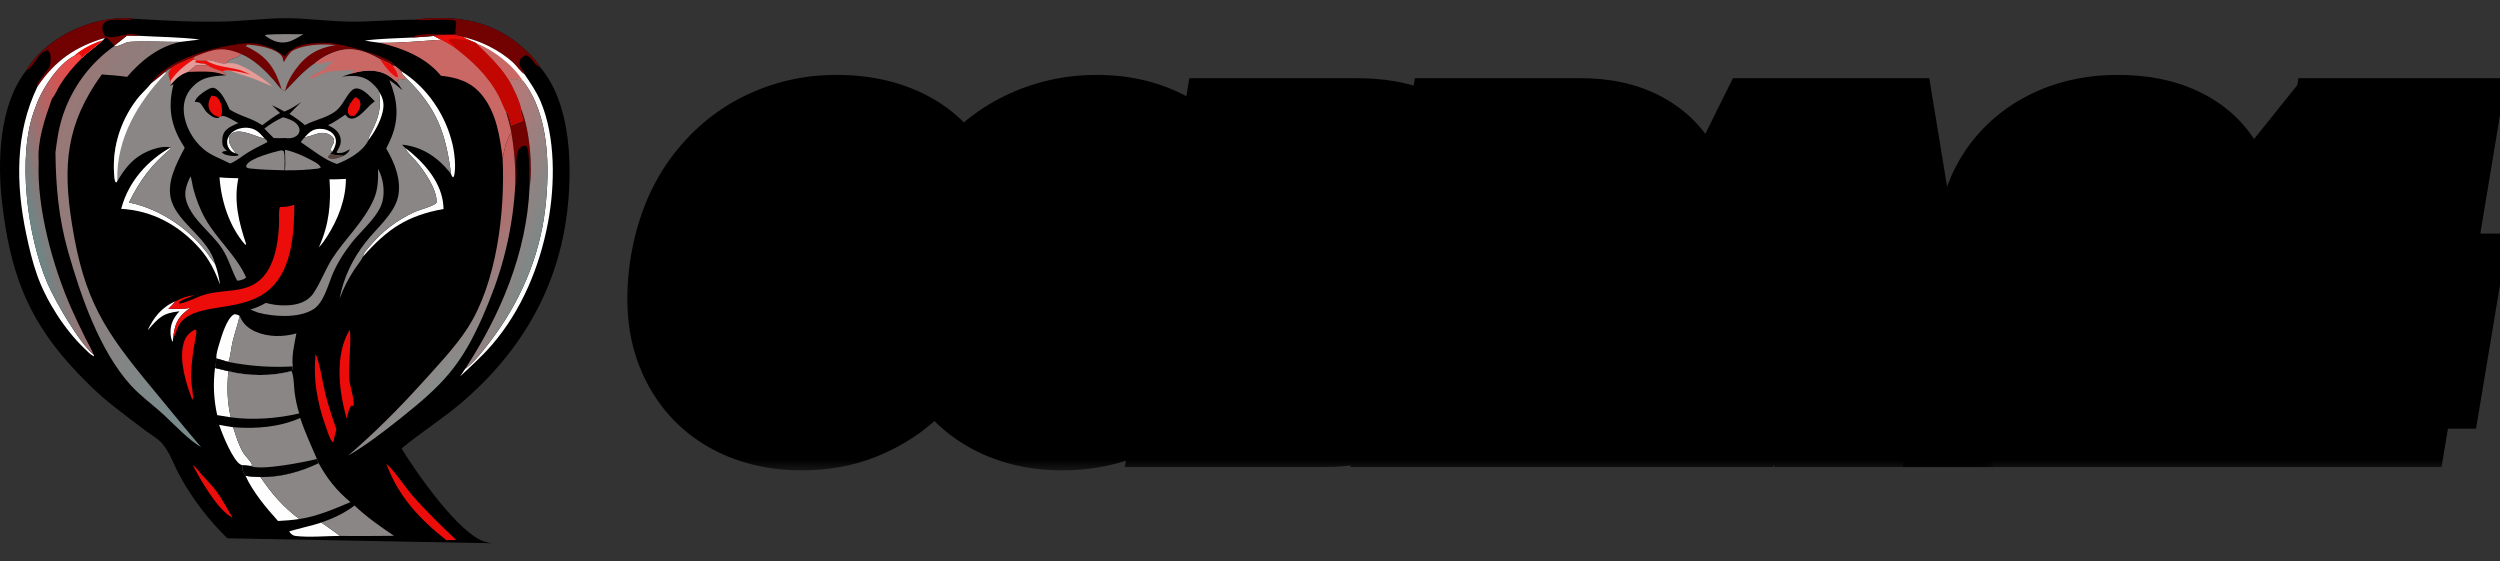 <svg width="98" height="22" viewBox="0 0 98 22" fill="none" xmlns="http://www.w3.org/2000/svg">
    <rect x="0" y="0" width="98" height="22" fill="#333333" stroke="none"/>
    <path d="M16.236 0.774C17.65 0.593 19.044 0.736 20.206 1.632C20.547 1.896 20.952 2.262 21.174 2.634C22.305 3.963 22.415 6.143 22.284 7.795C22.026 11.044 20.541 13.696 18.085 15.791C17.334 16.431 16.495 16.952 15.74 17.581C16.299 18.498 18.02 20.986 19.044 21.246C19.123 21.267 19.204 21.281 19.284 21.295L8.911 21.101C8.167 20.369 7.546 19.563 7.045 18.648C6.828 18.251 6.653 17.721 6.353 17.381C6.187 17.192 5.933 17.051 5.731 16.901C5.301 16.58 4.871 16.255 4.45 15.922C3.834 15.436 3.268 14.879 2.743 14.297C1.001 12.364 0.381 10.506 0.083 7.96C-0.108 6.334 -0.037 4.113 1.03 2.763C1.232 2.394 1.552 2.067 1.875 1.804C2.775 1.071 4.079 0.612 5.235 0.734C6.425 0.806 7.639 0.876 8.83 0.843C9.59 0.822 10.342 0.722 11.105 0.713C11.959 0.704 12.802 0.831 13.653 0.847C14.515 0.863 15.376 0.766 16.236 0.774Z" fill="black"/>
    <path d="M14.861 3.598C15.032 3.868 15.07 4.087 14.997 4.399C14.905 4.791 14.672 5.193 14.431 5.513C14.437 5.395 14.519 5.265 14.569 5.159C14.857 4.554 14.942 4.267 14.861 3.598Z" fill="#FEFEFE"/>
    <path d="M11.942 5.381C12.114 5.194 12.242 5.062 12.512 5.05C12.692 5.043 12.887 5.093 13.023 5.216C13.116 5.301 13.17 5.414 13.169 5.541C13.168 5.683 13.095 5.848 13.012 5.96C12.883 5.79 13.121 5.673 13.093 5.484C13.081 5.402 13.019 5.346 12.952 5.302C12.618 5.083 12.312 5.319 11.982 5.375C11.969 5.378 11.956 5.379 11.942 5.381Z" fill="#FEFEFE"/>
    <path d="M13.922 3.812C13.962 3.822 14.004 3.838 14.036 3.865C14.1 3.918 14.128 4.005 14.127 4.087C14.124 4.278 14.014 4.413 13.89 4.544C13.825 4.547 13.774 4.541 13.71 4.529C13.655 4.46 13.632 4.428 13.634 4.335C13.638 4.145 13.801 3.944 13.922 3.812Z" fill="#EC0D0A"/>
    <path d="M8.13 2.555C8.298 2.677 8.525 2.735 8.722 2.8L8.856 2.892L8.848 2.952C8.814 2.94 8.781 2.928 8.747 2.917C8.315 2.764 7.827 2.808 7.375 2.819C7.477 2.727 7.588 2.643 7.694 2.557L8.13 2.555Z" fill="#CA6866"/>
    <path d="M9.234 6.009C9.158 5.984 9.094 5.96 9.038 5.901C8.951 5.811 8.897 5.686 8.902 5.56C8.908 5.423 8.985 5.288 9.086 5.199C9.25 5.055 9.491 4.992 9.706 5.009C10.015 5.034 10.171 5.196 10.365 5.42C10.358 5.42 10.352 5.42 10.345 5.419C10.086 5.396 9.387 4.977 9.069 5.251C9.015 5.297 8.988 5.351 8.981 5.423C8.963 5.612 9.059 5.767 9.17 5.905C9.197 5.939 9.224 5.966 9.234 6.009Z" fill="#FEFEFE"/>
    <path d="M10.45 1.359C10.928 1.326 11.414 1.342 11.894 1.342L11.608 1.507C11.495 1.568 11.367 1.631 11.241 1.653C10.907 1.711 10.645 1.582 10.381 1.391L10.45 1.359Z" fill="#8A8686"/>
    <path d="M8.291 3.752C8.349 3.753 8.404 3.756 8.457 3.783C8.566 3.84 8.639 3.985 8.67 4.101C8.712 4.26 8.727 4.454 8.64 4.597C8.569 4.585 8.506 4.567 8.442 4.535C8.324 4.474 8.231 4.376 8.193 4.248C8.138 4.059 8.198 3.911 8.291 3.752Z" fill="#EC0D0A"/>
    <path d="M16.163 1.471C16.445 1.457 16.728 1.436 17.01 1.408C17.109 1.458 17.207 1.513 17.309 1.557C16.514 1.607 15.699 1.689 14.904 1.679C14.7 1.655 14.497 1.626 14.295 1.59C14.908 1.51 15.545 1.504 16.163 1.471Z" fill="#FEFEFE"/>
    <path d="M7.551 18.234C7.684 18.308 7.798 18.478 7.899 18.593C8.098 18.818 8.322 19.036 8.498 19.278C8.728 19.592 8.914 19.96 9.117 20.294C8.521 19.998 7.868 18.808 7.551 18.234Z" fill="#EC0D0A"/>
    <path d="M5.788 12.949C6.009 12.454 6.364 12.017 6.88 11.812C6.789 11.916 6.696 12.015 6.597 12.111C6.889 12.097 7.177 12.132 7.464 12.065C7.047 12.366 6.891 12.569 6.809 13.084C6.799 13.144 6.791 13.204 6.787 13.265L6.774 13.39L6.748 13.374C6.708 13.271 6.691 13.175 6.686 13.064C6.67 12.712 6.8 12.455 7.034 12.203C6.371 12.271 6.218 12.459 5.788 12.949Z" fill="#FEFEFE"/>
    <path d="M6.719 2.656C6.984 2.47 7.325 2.352 7.622 2.224L7.589 2.334C7.626 2.341 7.678 2.343 7.711 2.361L7.649 2.423C7.771 2.508 7.952 2.446 8.097 2.535C8.108 2.542 8.119 2.548 8.13 2.555L7.695 2.557C7.589 2.643 7.477 2.727 7.375 2.819C7.066 2.92 6.87 3.098 6.675 3.356C6.668 3.297 6.672 3.242 6.676 3.183C6.65 3.106 6.619 3.024 6.604 2.944C6.582 2.828 6.655 2.744 6.719 2.656Z" fill="#E59B97"/>
    <path d="M6.719 2.656C6.984 2.47 7.325 2.352 7.622 2.224L7.589 2.334C7.214 2.573 6.931 2.811 6.676 3.183C6.65 3.106 6.619 3.024 6.604 2.944C6.582 2.828 6.655 2.744 6.719 2.656Z" fill="#EC0D0A"/>
    <path d="M4.98 1.393L5.449 1.404C6.238 1.45 7.047 1.452 7.831 1.548C7.575 1.582 7.318 1.614 7.061 1.643C6.412 1.646 5.742 1.602 5.096 1.639C4.885 1.651 4.646 1.853 4.462 1.819L4.488 1.785L4.98 1.393Z" fill="#FEFEFE"/>
    <path d="M12.595 20.483C12.841 20.656 13.09 20.826 13.33 21.007C12.785 21.01 12.115 21.074 11.581 21.009C11.466 20.994 11.403 20.924 11.334 20.837C11.403 20.791 12.357 20.575 12.595 20.483Z" fill="#FEFEFE"/>
    <path d="M11.171 5.872C11.503 5.942 11.818 6.076 12.118 6.234C12.255 6.306 12.529 6.425 12.575 6.572L12.487 6.606C12.05 6.66 11.611 6.683 11.171 6.676C11.196 6.408 11.18 6.14 11.171 5.872Z" fill="#8A8686"/>
    <path d="M8.588 16.655C8.77 16.692 8.956 16.717 9.14 16.747C9.249 17.095 9.354 17.451 9.545 17.764C9.626 17.896 9.867 18.108 9.885 18.244L9.816 18.266L9.509 18.236C9.481 18.229 9.471 18.229 9.447 18.218C9.131 18.075 8.702 16.986 8.588 16.655Z" fill="#FEFEFE"/>
    <path d="M7.631 12.922L7.697 12.95C7.7 13.169 7.631 13.403 7.598 13.619C7.543 13.974 7.506 14.33 7.488 14.689C7.469 15.02 7.583 15.342 7.563 15.665L7.516 15.62C7.288 14.995 7.018 14.139 7.192 13.478C7.265 13.202 7.388 13.065 7.631 12.922Z" fill="#EC0D0A"/>
    <path d="M11.099 4.597C11.276 4.646 11.495 4.72 11.626 4.855C11.695 4.927 11.751 5.022 11.742 5.126C11.733 5.212 11.682 5.286 11.611 5.334C11.481 5.422 11.309 5.436 11.159 5.409C11.017 5.423 10.872 5.414 10.729 5.411C10.603 5.292 10.484 5.164 10.363 5.041C10.594 4.863 10.831 4.714 11.099 4.597Z" fill="#8A8686"/>
    <path d="M8.479 14.049C8.475 13.868 8.535 13.674 8.588 13.502C8.682 13.192 8.884 12.476 9.178 12.32C9.269 12.318 9.316 12.339 9.396 12.383C9.319 12.726 9.199 13.058 9.117 13.401C9.058 13.65 9.041 13.954 8.953 14.19L8.479 14.049Z" fill="#FEFEFE"/>
    <path d="M10.991 5.898C11.064 5.894 11.066 5.891 11.125 5.933C11.182 6.16 11.15 6.439 11.151 6.675C10.733 6.665 10.316 6.655 9.9 6.614C9.816 6.606 9.734 6.606 9.661 6.56C9.652 6.511 9.641 6.506 9.669 6.46C9.828 6.193 10.687 5.973 10.991 5.898Z" fill="#8A8686"/>
    <path d="M20.049 4.924C20.193 4.846 20.347 4.79 20.503 4.74C20.512 4.616 20.428 4.478 20.4 4.353L20.436 4.3C20.753 5.048 20.894 6.543 20.759 7.335C20.711 6.982 20.792 5.939 20.634 5.715C20.572 5.715 20.515 5.718 20.459 5.744C20.075 5.924 20.335 6.907 20.205 7.307L20.193 7.343C20.217 6.615 20.171 5.921 20.045 5.203C20.003 4.935 19.916 4.669 19.844 4.407L19.88 4.397C19.971 4.55 20.004 4.752 20.049 4.924Z" fill="#720101"/>
    <path d="M15.725 2.786C16.743 3.424 17.471 4.498 17.742 5.67C17.819 6.004 17.885 6.582 17.796 6.912L17.751 6.952C17.713 6.907 17.698 6.874 17.681 6.818C17.472 5.206 17.118 4.228 15.933 3.075C15.847 2.987 15.751 2.907 15.725 2.786Z" fill="#FEFEFE"/>
    <path d="M8.428 14.424L8.952 14.551C8.891 15.179 8.903 15.741 9.046 16.358L8.514 16.273C8.497 16.197 8.481 16.121 8.468 16.045C8.454 15.969 8.442 15.892 8.432 15.815C8.421 15.739 8.413 15.662 8.406 15.584C8.399 15.507 8.394 15.43 8.39 15.352C8.386 15.275 8.384 15.197 8.384 15.12C8.384 15.042 8.386 14.965 8.389 14.887C8.392 14.81 8.397 14.732 8.403 14.655C8.41 14.578 8.418 14.501 8.428 14.424Z" fill="#FEFEFE"/>
    <path d="M12.371 13.875C12.53 14.183 12.659 15.06 12.756 15.448C12.873 15.918 13.028 16.372 13.187 16.828C13.138 16.986 13.107 17.151 13.072 17.312L13.054 17.346C13.041 17.333 13.024 17.316 13.013 17.3C12.903 17.146 12.832 16.89 12.767 16.71C12.433 15.777 12.271 14.864 12.371 13.875Z" fill="#EC0D0A"/>
    <path d="M15.893 5.802C16.559 6.307 17.238 7.053 17.363 7.91C17.377 8.003 17.382 8.098 17.387 8.192C15.955 8.452 15.188 8.975 14.229 10.059C14.246 9.915 14.396 9.765 14.488 9.657C14.998 9.053 15.543 8.638 16.263 8.304C16.429 8.226 17.044 8.069 17.113 7.941C17.147 7.436 16.621 6.686 16.301 6.312C16.184 6.176 15.98 5.999 15.909 5.839C15.903 5.827 15.898 5.814 15.893 5.802Z" fill="#FEFEFE"/>
    <path d="M12.917 7.028C13.13 7.037 13.346 7.02 13.559 7.013C13.56 7.808 13.248 8.606 12.824 9.267C12.724 9.422 12.627 9.563 12.498 9.696C12.898 8.827 12.984 7.971 12.917 7.028Z" fill="#FEFEFE"/>
    <path d="M13.707 12.927C13.781 13.262 13.662 14.315 13.682 14.756C13.699 15.142 13.88 15.527 13.866 15.908C13.831 15.907 13.797 15.907 13.763 15.907C13.669 16.037 13.635 16.252 13.591 16.407C13.569 16.341 13.551 16.274 13.534 16.206C13.27 15.171 13.143 13.88 13.707 12.927Z" fill="#EC0D0A"/>
    <path d="M15.144 18.178C15.443 18.427 15.855 19.061 16.141 19.392C16.684 20.021 17.281 20.596 17.884 21.167L17.494 21.174C16.438 20.335 15.62 19.467 15.144 18.178Z" fill="#EC0D0A"/>
    <path d="M8.605 6.952C8.85 6.977 9.098 6.979 9.343 6.987C9.156 7.894 9.362 8.708 9.648 9.567L9.615 9.597C8.989 8.886 8.671 7.882 8.605 6.952Z" fill="#FEFEFE"/>
    <path d="M9.623 18.651C9.82 18.683 10.013 18.693 10.212 18.701C10.648 19.355 11.102 19.873 11.733 20.346C11.455 20.388 11.18 20.408 10.899 20.423C10.434 19.91 9.911 19.283 9.623 18.651Z" fill="#FEFEFE"/>
    <path d="M7.469 6.911C7.519 7.051 7.533 7.216 7.57 7.362C7.677 7.778 7.831 8.19 8.042 8.565C8.502 9.385 9.258 10.006 9.648 10.873C9.592 10.944 9.503 10.958 9.418 10.987C9.375 10.998 9.34 10.999 9.296 11.001C9.073 10.592 8.966 10.139 8.704 9.742C8.293 9.119 7.566 8.648 7.317 7.923C7.19 7.553 7.305 7.246 7.469 6.911Z" fill="#8A8686"/>
    <path d="M6.683 5.781L6.69 5.829C5.912 6.49 5.515 7.024 5.055 7.938C6.314 8.19 7.546 9.045 8.262 10.116C8.314 10.194 8.368 10.267 8.428 10.34C8.527 10.61 8.586 10.873 8.624 11.157C8.429 10.621 8.202 10.161 7.819 9.732C7.012 8.826 5.972 8.254 4.751 8.187L4.766 8.131C5.048 7.114 5.776 6.295 6.683 5.781Z" fill="#FEFEFE"/>
    <path d="M13.898 19.817C14.377 20.272 14.9 20.636 15.446 21.004C14.742 21.006 14.035 21.02 13.33 21.007C13.09 20.826 12.841 20.656 12.595 20.483C13.077 20.311 13.485 20.127 13.898 19.817Z" fill="#8A8686"/>
    <path d="M1.03 2.763C1.232 2.395 1.552 2.068 1.876 1.804C2.776 1.071 4.079 0.612 5.235 0.734C5.227 0.737 5.22 0.741 5.212 0.744C4.935 0.856 4.208 0.631 4.038 0.968C3.983 1.078 4.028 1.223 4.074 1.329C4.096 1.381 4.111 1.412 4.167 1.43C4.565 1.56 5.096 1.171 5.449 1.404L4.98 1.393L4.488 1.785C4.39 1.68 4.286 1.581 4.183 1.481L4.115 1.484C2.938 1.839 2.158 2.374 1.465 3.402C1.368 3.298 1.867 2.773 1.928 2.638C1.984 2.517 1.991 2.344 1.982 2.213C1.976 2.107 1.954 2.043 1.875 1.974C1.506 2.01 1.36 2.582 1.07 2.742C1.057 2.749 1.043 2.756 1.03 2.763Z" fill="#720101"/>
    <path d="M16.236 0.774C17.65 0.593 19.044 0.736 20.205 1.632C20.547 1.896 20.952 2.262 21.173 2.634C21.16 2.629 21.145 2.624 21.132 2.618C20.931 2.533 20.84 2.221 20.615 2.16C20.532 2.211 20.4 2.28 20.378 2.384C20.358 2.478 20.366 2.576 20.42 2.659C20.438 2.686 20.46 2.71 20.48 2.736C20.531 2.801 20.567 2.825 20.558 2.908C20.399 2.814 20.249 2.573 20.104 2.442C19.565 1.958 18.833 1.597 18.129 1.444C17.776 1.337 17.372 1.388 17.01 1.408C16.728 1.436 16.446 1.457 16.163 1.471C16.446 1.23 17.495 1.42 17.866 1.313C17.81 1.14 17.921 1.002 17.871 0.83C17.732 0.698 16.555 0.831 16.255 0.777L16.236 0.774Z" fill="#720101"/>
    <path d="M14.82 6.618C15.022 6.989 15.094 7.486 14.992 7.897C14.846 8.482 14.156 9.039 13.787 9.513C13.482 9.904 13.201 10.342 13.014 10.804C12.843 11.226 12.677 11.893 12.261 12.138C11.678 12.481 10.737 12.418 10.11 12.252L9.812 12.135C10.03 12.068 10.224 11.989 10.422 11.873C10.54 11.906 10.661 11.932 10.783 11.948C10.906 11.965 11.028 11.972 11.152 11.971C11.529 11.97 11.916 11.899 12.188 11.618C12.45 11.347 12.759 10.546 13.013 10.152C13.528 9.351 14.265 8.698 14.652 7.81C14.825 7.415 14.823 7.04 14.82 6.618Z" fill="#8A8686"/>
    <path d="M18.129 1.444C18.833 1.597 19.566 1.958 20.104 2.442C20.25 2.572 20.399 2.814 20.559 2.908C20.791 3.247 21.027 3.589 21.189 3.969C21.784 5.365 21.759 7.25 21.483 8.715C21.156 10.455 20.447 12.173 19.281 13.522C18.899 13.963 18.463 14.355 18.037 14.753L18.236 14.457C18.257 14.443 18.277 14.429 18.297 14.414C18.634 14.143 18.93 13.756 19.193 13.414C20.361 11.89 21.142 10.117 21.37 8.202C21.559 6.614 21.545 4.503 20.503 3.18L20.471 3.206C20.453 3.187 20.429 3.16 20.405 3.147C20.288 3.081 20.064 3.093 19.939 3.127C19.594 2.565 19.125 2.145 18.659 1.688L18.407 1.579C18.308 1.547 18.22 1.494 18.129 1.444Z" fill="#FEFEFE"/>
    <path d="M18.659 1.688C19.354 1.969 20.098 2.536 20.503 3.18L20.471 3.207C20.452 3.187 20.429 3.16 20.405 3.147C20.288 3.081 20.064 3.093 19.938 3.127C19.594 2.565 19.125 2.146 18.659 1.688Z" fill="#CA6866"/>
    <path d="M4.114 1.484L4.044 1.568C3.779 1.821 3.467 2.019 3.204 2.282C3.175 2.202 3.178 2.174 3.103 2.13L2.905 2.191C2.25 2.533 1.602 3.548 1.378 4.241C0.638 6.098 1.086 9.302 1.854 11.092C2.156 11.794 3.097 13.428 3.667 13.901C3.68 13.92 3.683 13.944 3.688 13.966C3.673 13.96 3.649 13.952 3.634 13.943C3.52 13.88 3.4 13.746 3.304 13.655C2.531 12.917 1.815 11.797 1.455 10.784C1.269 10.261 1.141 9.713 1.027 9.17C0.62 7.222 0.587 5.225 1.465 3.402C2.158 2.374 2.938 1.839 4.114 1.484Z" fill="#FEFEFE"/>
    <path d="M2.905 2.19C3.198 1.916 3.663 1.686 4.044 1.568C3.779 1.821 3.467 2.019 3.204 2.282C3.175 2.202 3.178 2.174 3.103 2.129L2.905 2.19Z" fill="#EC0D0A"/>
    <path d="M6.88 11.812C7.134 11.679 7.332 11.604 7.617 11.569C7.475 11.647 7.081 11.748 7.003 11.874L7.038 11.902C7.396 11.839 7.723 11.631 8.074 11.536C8.922 11.307 9.85 11.545 10.439 10.694C10.82 10.142 10.925 9.352 10.941 8.693C10.945 8.517 10.914 8.274 10.977 8.115C11.185 8.112 11.342 8.101 11.536 8.023C11.534 9.088 11.455 10.474 10.651 11.263C9.588 12.307 7.814 11.807 7.106 12.616C6.939 12.808 6.912 13.055 6.787 13.265C6.791 13.204 6.799 13.145 6.809 13.084C6.891 12.569 7.047 12.367 7.464 12.065C7.177 12.132 6.889 12.097 6.597 12.111C6.696 12.015 6.789 11.916 6.88 11.812Z" fill="#EC0D0A"/>
    <path d="M12.489 18.155C12.832 18.775 13.191 19.229 13.738 19.683C13.093 19.953 12.43 20.244 11.733 20.346C11.102 19.873 10.648 19.355 10.212 18.701C11.019 18.703 11.764 18.501 12.489 18.155Z" fill="#8A8686"/>
    <path d="M9.396 12.383C9.507 12.675 9.729 12.873 10.011 12.998C10.505 13.218 11.106 13.215 11.619 13.069C11.544 13.459 11.423 13.968 11.478 14.363C11.471 14.428 11.475 14.493 11.428 14.543C10.664 14.759 9.719 14.746 8.952 14.551L8.428 14.424C8.463 14.311 8.465 14.168 8.479 14.049L8.953 14.19C9.041 13.954 9.058 13.65 9.117 13.401C9.199 13.058 9.319 12.726 9.396 12.383Z" fill="#8A8686"/>
    <path d="M8.479 14.049L8.953 14.19C9.797 14.351 10.619 14.414 11.478 14.363C11.471 14.428 11.475 14.493 11.428 14.543C10.664 14.759 9.719 14.746 8.952 14.551L8.428 14.424C8.463 14.311 8.465 14.168 8.479 14.049Z" fill="#040303"/>
    <path d="M11.428 14.543C11.527 14.765 11.516 15.141 11.55 15.388C11.588 15.668 11.643 15.936 11.729 16.206C10.896 16.404 9.893 16.48 9.045 16.358C8.903 15.741 8.891 15.179 8.952 14.551C9.719 14.746 10.664 14.759 11.428 14.543Z" fill="#8A8686"/>
    <path d="M11.423 1.97C11.734 1.685 12.47 1.667 12.881 1.683C13.388 1.703 15.133 2.18 15.445 2.522C15.473 2.553 15.465 2.542 15.477 2.579L15.396 2.583C15.25 2.472 15.065 2.402 14.899 2.324C14.4 2.033 13.872 1.834 13.292 1.985C12.948 2.075 12.635 2.243 12.357 2.463C11.834 2.83 11.613 3.124 11.183 3.558C11.125 3.56 11.079 3.523 11.031 3.495C10.928 3.405 10.841 3.263 10.748 3.158C10.387 2.754 9.958 2.325 9.45 2.117C9.339 2.317 8.964 2.243 8.904 2.473C8.684 2.568 8.322 2.316 8.081 2.372C7.959 2.386 7.832 2.369 7.71 2.361C7.678 2.343 7.626 2.341 7.589 2.334L7.621 2.224C7.325 2.352 6.983 2.47 6.719 2.656C6.643 2.704 6.54 2.754 6.482 2.824C6.299 2.97 6.12 3.128 5.931 3.266C5.957 3.218 5.985 3.171 6.02 3.129C6.745 2.26 8.449 1.827 9.527 1.707C10.121 1.641 10.695 1.836 11.155 2.206C11.241 2.145 11.284 2.021 11.384 1.983C11.396 1.978 11.41 1.974 11.423 1.97Z" fill="#720101"/>
    <path d="M7.621 2.224C7.646 2.213 7.67 2.203 7.694 2.194C8.382 1.919 8.749 1.816 9.45 2.117C9.339 2.317 8.964 2.243 8.904 2.473C8.685 2.568 8.323 2.316 8.081 2.372C7.96 2.386 7.832 2.369 7.711 2.361C7.678 2.343 7.626 2.341 7.589 2.334L7.621 2.224Z" fill="#CA6866"/>
    <path d="M11.436 2.005C11.923 1.734 12.612 1.716 13.158 1.766C12.451 1.885 11.989 2.155 11.563 2.753C11.405 2.974 11.225 3.285 11.183 3.558C11.125 3.56 11.079 3.523 11.031 3.495C11.013 3.408 10.981 3.322 10.951 3.24C10.685 2.497 10.314 2.127 9.622 1.803L9.633 1.769L9.626 1.829L9.689 1.754C9.738 1.751 9.786 1.755 9.834 1.76C10.183 1.795 10.806 1.899 11.038 2.188C11.107 2.274 11.085 2.372 11.134 2.431C11.213 2.259 11.306 2.141 11.436 2.005Z" fill="#8A8686"/>
    <path d="M9.14 16.747C10.014 16.819 10.959 16.747 11.768 16.384C11.952 16.942 12.194 17.453 12.422 17.992C12.444 18.042 12.479 18.102 12.489 18.155C11.764 18.501 11.019 18.703 10.212 18.701C10.013 18.693 9.82 18.683 9.623 18.651L9.604 18.621C9.524 18.494 9.475 18.39 9.509 18.236L9.815 18.267L9.884 18.245C9.867 18.108 9.626 17.896 9.545 17.764C9.354 17.451 9.249 17.095 9.14 16.747Z" fill="#8A8686"/>
    <path d="M9.816 18.266C10.22 18.459 11.962 18.107 12.423 17.992C12.445 18.042 12.479 18.101 12.489 18.155C11.765 18.501 11.019 18.703 10.213 18.701C10.014 18.693 9.82 18.683 9.623 18.651L9.605 18.621C9.524 18.494 9.475 18.39 9.509 18.236L9.816 18.266Z" fill="#040303"/>
    <path d="M20.046 5.203C20.171 5.921 20.217 6.615 20.193 7.343C20.179 7.577 20.159 7.81 20.133 8.043C20.108 8.276 20.076 8.508 20.038 8.74C20.001 8.971 19.958 9.201 19.909 9.43C19.86 9.66 19.805 9.887 19.744 10.114C19.531 10.908 19.256 11.647 18.926 12.398C18.073 14.339 17.359 15.078 15.687 16.407C15.041 16.92 14.358 17.449 13.644 17.862C14.638 17.01 15.597 16.054 16.476 15.084C17.07 14.428 17.857 13.597 18.328 12.864C19.479 11.074 19.802 8.289 19.703 6.202C19.751 5.935 19.865 5.396 20.046 5.203Z" fill="url(#paint0_linear_185_1284)"/>
    <path d="M2.905 2.191L3.102 2.13C3.178 2.174 3.174 2.202 3.204 2.282C2.883 2.607 2.603 2.934 2.359 3.32C2.258 3.479 2.155 3.739 2.036 3.869C1.766 4.632 1.454 5.523 1.517 6.347C1.437 8.144 2.068 10.454 2.803 12.105C2.977 12.492 3.158 12.875 3.348 13.255C3.453 13.465 3.586 13.681 3.667 13.901C3.097 13.428 2.156 11.794 1.854 11.092C1.085 9.303 0.638 6.098 1.378 4.241C1.601 3.548 2.25 2.533 2.905 2.191Z" fill="url(#paint1_linear_185_1284)"/>
    <path d="M19.938 3.127C20.064 3.093 20.288 3.081 20.405 3.147C20.428 3.16 20.452 3.187 20.471 3.207L20.503 3.18C21.544 4.503 21.559 6.614 21.37 8.202C21.142 10.117 20.361 11.891 19.192 13.414C18.93 13.756 18.634 14.143 18.297 14.414C18.277 14.43 18.257 14.443 18.236 14.457C19.625 12.331 20.651 9.901 20.759 7.335C20.894 6.543 20.753 5.048 20.436 4.3C20.342 3.893 20.136 3.491 19.938 3.127Z" fill="url(#paint2_linear_185_1284)"/>
    <path d="M17.01 1.408C17.372 1.388 17.776 1.338 18.129 1.445C18.22 1.495 18.308 1.547 18.407 1.579L18.659 1.688C19.125 2.146 19.594 2.565 19.938 3.127C20.137 3.491 20.342 3.893 20.436 4.3L20.4 4.353C20.428 4.478 20.512 4.616 20.503 4.74C20.347 4.789 20.193 4.846 20.049 4.923C20.004 4.752 19.971 4.55 19.88 4.397L19.844 4.407C19.916 4.669 20.003 4.935 20.046 5.203C19.865 5.396 19.751 5.935 19.703 6.202C19.595 5.345 19.459 4.43 18.899 3.735C18.471 3.205 17.934 3.041 17.284 2.968C16.684 2.24 15.79 1.896 14.904 1.679C15.7 1.689 16.515 1.607 17.309 1.557C17.207 1.513 17.109 1.459 17.01 1.408Z" fill="#CA6866"/>
    <path d="M17.01 1.408C17.373 1.388 17.776 1.338 18.129 1.445C18.22 1.495 18.308 1.547 18.407 1.579L18.659 1.688C19.125 2.146 19.594 2.565 19.939 3.127C20.137 3.491 20.343 3.893 20.436 4.3L20.4 4.353C20.428 4.478 20.512 4.616 20.503 4.74C20.347 4.789 20.193 4.846 20.049 4.923C20.004 4.752 19.972 4.55 19.881 4.397L19.844 4.407C19.728 4.192 19.649 3.951 19.531 3.732C19.102 2.935 18.488 2.375 17.777 1.832C17.623 1.734 17.471 1.64 17.309 1.557C17.207 1.513 17.109 1.459 17.01 1.408Z" fill="#C20602"/>
    <path d="M17.01 1.408C17.373 1.388 17.776 1.338 18.129 1.445C18.22 1.495 18.308 1.547 18.407 1.579C18.398 1.58 18.389 1.581 18.38 1.582C18.184 1.597 17.721 1.424 17.584 1.579C17.642 1.674 17.733 1.734 17.82 1.801C17.794 1.832 17.809 1.824 17.777 1.832C17.623 1.734 17.471 1.64 17.309 1.557C17.207 1.513 17.109 1.459 17.01 1.408Z" fill="#EC0D0A"/>
    <path d="M15.933 3.075C17.118 4.228 17.472 5.207 17.681 6.818C17.661 6.791 17.64 6.764 17.618 6.738C17.14 6.153 16.528 5.745 15.765 5.671C15.795 5.722 15.85 5.762 15.893 5.802C15.899 5.814 15.903 5.827 15.909 5.839C15.981 5.999 16.185 6.176 16.301 6.312C16.621 6.686 17.147 7.436 17.113 7.941C17.045 8.069 16.429 8.226 16.263 8.304C15.543 8.638 14.998 9.053 14.488 9.657C14.396 9.765 14.247 9.915 14.229 10.059C14.15 10.226 14.001 10.399 13.898 10.555C13.654 10.925 13.464 11.293 13.312 11.71C13.458 10.894 13.829 10.134 14.339 9.486C14.745 8.969 15.443 8.388 15.598 7.738C15.753 7.09 15.47 6.369 15.139 5.823C15.211 5.677 15.286 5.527 15.347 5.376C15.659 4.602 15.576 3.891 15.265 3.143C15.449 3.26 15.61 3.396 15.775 3.537C15.708 3.422 15.633 3.322 15.552 3.219C15.587 3.143 15.585 3.128 15.661 3.088C15.765 3.11 15.834 3.127 15.933 3.075Z" fill="#8A8686"/>
    <path d="M6.719 2.656C6.655 2.744 6.582 2.828 6.604 2.944C6.619 3.024 6.649 3.106 6.676 3.183C6.672 3.242 6.667 3.297 6.675 3.356C6.686 3.352 6.697 3.349 6.708 3.346C6.746 3.334 6.771 3.321 6.804 3.3C6.589 4.124 6.67 4.829 7.107 5.574C7.15 5.647 7.195 5.72 7.241 5.792C6.923 6.405 6.499 7.167 6.722 7.877C7.001 8.766 8.197 9.358 8.428 10.34C8.368 10.267 8.314 10.194 8.262 10.116C7.546 9.045 6.314 8.19 5.055 7.938C5.515 7.024 5.912 6.49 6.69 5.829L6.683 5.781C6.363 5.692 5.867 5.877 5.589 6.033C5.12 6.296 4.875 6.65 4.599 7.094L4.569 7.143L4.536 7.143C4.502 7.082 4.494 7.032 4.487 6.964C4.369 5.868 4.697 4.783 5.357 3.907C5.525 3.683 5.744 3.502 5.918 3.283L5.931 3.266C6.12 3.128 6.299 2.97 6.482 2.824C6.54 2.754 6.643 2.704 6.719 2.656Z" fill="#8A8686"/>
    <path d="M6.482 2.824L6.495 2.871C5.407 4.016 4.563 5.419 4.598 7.055L4.599 7.094L4.569 7.143L4.536 7.143C4.502 7.082 4.494 7.033 4.487 6.964C4.369 5.868 4.697 4.783 5.357 3.908C5.525 3.683 5.744 3.502 5.918 3.283L5.931 3.266C6.12 3.128 6.299 2.97 6.482 2.824Z" fill="#FEFEFE"/>
    <path d="M4.462 1.819C4.646 1.853 4.885 1.651 5.096 1.639C5.742 1.602 6.412 1.646 7.061 1.643C6.207 1.834 5.541 2.364 4.981 3.014C4.653 2.963 4.321 2.944 3.99 2.919C2.594 4.851 2.45 6.468 2.824 8.803C3.302 11.78 4.093 12.959 5.952 15.204C6.594 15.979 7.229 16.766 7.885 17.529C7.413 17.264 6.837 16.648 6.426 16.267C6.003 15.874 5.51 15.527 5.124 15.1C3.899 13.744 3.159 11.587 2.664 9.84C2.299 8.553 2.188 7.31 2.174 5.978C2.202 5.743 2.236 5.508 2.276 5.274C2.283 5.231 2.291 5.188 2.3 5.145C2.309 5.102 2.318 5.06 2.328 5.017C2.338 4.974 2.348 4.932 2.359 4.89C2.369 4.847 2.381 4.805 2.393 4.763C2.404 4.721 2.417 4.679 2.429 4.637C2.442 4.596 2.456 4.554 2.469 4.512C2.483 4.471 2.498 4.43 2.512 4.389C2.527 4.348 2.543 4.307 2.558 4.266C2.574 4.225 2.59 4.185 2.607 4.144C2.624 4.104 2.641 4.064 2.659 4.024C2.677 3.984 2.695 3.944 2.714 3.905C2.733 3.865 2.752 3.826 2.771 3.787C2.791 3.748 2.811 3.709 2.832 3.671C2.853 3.632 2.874 3.594 2.895 3.556C2.917 3.518 2.939 3.48 2.961 3.443C2.984 3.405 3.006 3.368 3.03 3.331C3.053 3.294 3.077 3.258 3.101 3.221C3.126 3.185 3.15 3.149 3.175 3.113C3.2 3.078 3.226 3.042 3.252 3.007C3.278 2.972 3.304 2.937 3.331 2.903C3.358 2.868 3.385 2.834 3.413 2.8C3.44 2.767 3.468 2.733 3.497 2.7C3.525 2.667 3.554 2.634 3.583 2.602C3.613 2.569 3.642 2.537 3.672 2.505C3.702 2.474 3.733 2.442 3.764 2.411C3.794 2.38 3.825 2.35 3.857 2.32C3.889 2.289 3.92 2.26 3.953 2.23C3.985 2.201 4.017 2.172 4.05 2.143C4.083 2.114 4.117 2.086 4.15 2.058C4.184 2.03 4.218 2.003 4.252 1.976C4.286 1.949 4.321 1.922 4.356 1.896C4.391 1.87 4.426 1.844 4.462 1.819Z" fill="url(#paint3_linear_185_1284)"/>
    <path d="M12.357 2.463C12.635 2.243 12.948 2.075 13.292 1.985C13.873 1.834 14.4 2.033 14.899 2.324C15.065 2.402 15.25 2.472 15.396 2.583L15.477 2.579C15.564 2.645 15.649 2.708 15.725 2.787C15.751 2.907 15.847 2.988 15.933 3.075C15.834 3.127 15.765 3.11 15.661 3.088C15.585 3.128 15.586 3.144 15.552 3.219C15.431 3.118 15.308 3.008 15.169 2.933C14.728 2.692 14.222 2.751 13.758 2.888C13.639 2.928 13.518 2.968 13.398 3.006C13.791 2.959 14.176 2.934 14.506 3.195C14.614 3.281 14.819 3.468 14.861 3.598C14.942 4.267 14.857 4.554 14.569 5.159C14.519 5.265 14.437 5.395 14.431 5.513C14.427 5.521 14.424 5.53 14.42 5.537C14.204 5.954 13.624 6.274 13.204 6.428C12.711 6.266 12.223 5.856 11.79 5.572C11.836 5.503 11.885 5.442 11.942 5.382C11.955 5.38 11.969 5.378 11.982 5.375C12.312 5.319 12.617 5.084 12.952 5.302C13.019 5.346 13.08 5.402 13.092 5.484C13.121 5.673 12.883 5.79 13.012 5.961L12.939 6.045C13.112 6.069 13.288 6.101 13.462 6.107C13.585 6.046 13.665 5.972 13.719 5.845C13.541 5.954 13.435 6.012 13.219 5.996L13.194 5.963C13.231 5.901 13.266 5.838 13.299 5.773C13.369 5.634 13.38 5.483 13.327 5.335C13.249 5.117 13.057 5.005 12.86 4.908C13.102 4.795 13.317 4.643 13.537 4.493C13.586 4.553 13.636 4.62 13.714 4.641C14.052 4.729 14.398 4.169 14.656 4L14.694 3.975C14.529 3.801 14.316 3.559 14.083 3.483C13.945 3.438 13.837 3.485 13.743 3.591C13.572 3.783 13.466 4.032 13.295 4.225C12.959 4.606 12.382 4.668 11.952 4.904C11.758 4.738 11.565 4.598 11.346 4.467L11.805 3.997C11.595 4.149 11.39 4.278 11.148 4.372C10.989 4.28 10.829 4.199 10.66 4.124L10.978 4.431C10.727 4.568 10.506 4.738 10.279 4.91C10.273 4.906 10.266 4.901 10.26 4.897C10.249 4.89 10.238 4.883 10.227 4.876C9.848 4.623 9.39 4.548 9.001 4.291C8.964 4.208 8.926 4.125 8.887 4.043C8.794 3.853 8.605 3.507 8.381 3.446C8.285 3.42 8.15 3.502 8.069 3.552C7.926 3.64 7.676 3.819 7.636 3.991C7.673 3.997 7.79 4.004 7.817 4.021C7.914 4.082 8.012 4.315 8.113 4.408C8.229 4.514 8.377 4.636 8.54 4.629C8.586 4.603 8.635 4.572 8.684 4.554C8.828 4.5 9.193 4.753 9.344 4.826C9.189 4.889 9.007 4.964 8.882 5.078C8.743 5.206 8.711 5.366 8.712 5.547C8.712 5.709 8.756 5.779 8.868 5.89L8.896 5.918C8.826 5.926 8.745 5.919 8.697 5.972C8.724 6 8.754 6.027 8.79 6.043C8.936 6.111 9.185 6.137 9.339 6.096L9.342 6.054L9.234 6.009C9.223 5.966 9.196 5.939 9.17 5.905C9.059 5.767 8.963 5.612 8.981 5.423C8.987 5.352 9.015 5.297 9.069 5.251C9.387 4.977 10.086 5.396 10.345 5.419C10.351 5.42 10.358 5.42 10.364 5.42C10.402 5.444 10.441 5.493 10.474 5.525L10.473 5.577C10.217 5.705 9.957 5.831 9.713 5.981C9.48 6.124 9.277 6.31 9.02 6.409C8.669 6.221 8.298 6.113 7.986 5.852C7.563 5.498 7.248 4.942 7.206 4.387C7.18 4.044 7.27 3.721 7.498 3.46C7.893 3.009 8.292 2.991 8.848 2.952L8.856 2.892L8.722 2.8C8.525 2.735 8.298 2.678 8.13 2.555C8.119 2.548 8.107 2.542 8.097 2.535C7.952 2.446 7.77 2.508 7.648 2.423L7.71 2.361C7.832 2.369 7.959 2.386 8.081 2.372C8.322 2.316 8.684 2.568 8.904 2.474C8.964 2.243 9.339 2.317 9.45 2.117C9.958 2.325 10.387 2.754 10.748 3.158C10.841 3.263 10.928 3.405 11.031 3.495C11.079 3.524 11.125 3.56 11.183 3.558C11.613 3.124 11.834 2.83 12.357 2.463Z" fill="#8A8686"/>
    <path d="M13.462 6.107C13.39 6.153 13.278 6.195 13.194 6.213C13.061 6.243 12.966 6.251 12.852 6.18C12.869 6.112 12.893 6.095 12.939 6.045C13.112 6.069 13.288 6.101 13.462 6.107Z" fill="#56423D"/>
    <path d="M8.081 2.372C8.322 2.316 8.685 2.568 8.904 2.473C9.026 2.473 9.15 2.471 9.268 2.506C9.645 2.619 10.385 3.112 10.679 3.391C10.399 3.279 10.128 3.151 9.843 3.05C9.573 2.954 9.283 2.89 9.025 2.765C8.914 2.759 8.824 2.747 8.722 2.8C8.525 2.735 8.298 2.677 8.13 2.555C8.119 2.548 8.108 2.542 8.097 2.535C7.952 2.446 7.77 2.508 7.648 2.423L7.71 2.361C7.832 2.369 7.96 2.386 8.081 2.372Z" fill="#E59B97"/>
    <path d="M7.71 2.361C7.832 2.369 7.96 2.386 8.081 2.372C8.467 2.615 8.905 2.619 9.332 2.727C9.498 2.769 9.657 2.847 9.812 2.917C9.55 2.852 9.294 2.789 9.025 2.765C8.914 2.759 8.824 2.747 8.722 2.8C8.525 2.735 8.298 2.677 8.13 2.555C8.119 2.548 8.108 2.542 8.097 2.535C7.952 2.446 7.77 2.508 7.648 2.423L7.71 2.361Z" fill="#EC0D0A"/>
    <path d="M12.357 2.463C12.635 2.243 12.948 2.075 13.292 1.985C13.873 1.834 14.4 2.033 14.899 2.324C15.065 2.402 15.25 2.472 15.396 2.583L15.477 2.579C15.564 2.645 15.649 2.708 15.725 2.787C15.751 2.907 15.847 2.988 15.933 3.075C15.834 3.127 15.765 3.11 15.661 3.088C15.585 3.128 15.587 3.144 15.552 3.219C15.431 3.118 15.308 3.008 15.169 2.933C14.728 2.692 14.222 2.751 13.758 2.888C13.792 2.837 13.84 2.802 13.886 2.763L13.86 2.737C13.504 2.78 12.952 2.739 12.64 2.886C12.483 2.96 12.294 3.05 12.128 3.092L12.126 3.05C12.305 2.902 12.568 2.802 12.773 2.685C12.819 2.569 12.96 2.505 13.049 2.419C12.825 2.365 12.592 2.575 12.357 2.463Z" fill="#CA6866"/>
    <path d="M14.899 2.324C15.065 2.402 15.25 2.472 15.396 2.583C15.49 2.721 15.594 2.856 15.595 3.031C15.586 3.03 15.578 3.031 15.569 3.029C15.364 2.98 15.013 2.502 14.899 2.324Z" fill="#EC0D0A"/>
    <mask id="path-68-outside-1_185_1284" maskUnits="userSpaceOnUse" x="24.205" y="2.5" width="54" height="16" fill="black">
        <rect fill="white" x="24.205" y="2.5" width="54" height="16"/>
        <path d="M36.671 9.484H34.057C34.076 9.261 34.064 9.061 34.02 8.882C33.976 8.703 33.901 8.55 33.794 8.421C33.688 8.29 33.548 8.189 33.376 8.121C33.203 8.052 32.998 8.017 32.76 8.017C32.303 8.017 31.894 8.132 31.533 8.36C31.173 8.586 30.874 8.91 30.636 9.333C30.397 9.753 30.228 10.255 30.128 10.837C30.04 11.401 30.037 11.87 30.119 12.243C30.203 12.616 30.368 12.895 30.612 13.079C30.86 13.264 31.181 13.357 31.576 13.357C31.839 13.357 32.08 13.325 32.299 13.263C32.522 13.2 32.719 13.111 32.892 12.995C33.067 12.876 33.216 12.735 33.338 12.572C33.464 12.406 33.559 12.222 33.625 12.022H36.257C36.157 12.429 35.978 12.846 35.721 13.272C35.464 13.695 35.132 14.085 34.725 14.442C34.317 14.796 33.838 15.083 33.286 15.303C32.735 15.522 32.115 15.632 31.425 15.632C30.523 15.632 29.744 15.434 29.089 15.039C28.437 14.645 27.964 14.068 27.67 13.31C27.378 12.551 27.32 11.627 27.496 10.537C27.671 9.484 28.017 8.602 28.535 7.89C29.052 7.179 29.68 6.643 30.419 6.283C31.159 5.922 31.945 5.742 32.779 5.742C33.409 5.742 33.973 5.825 34.471 5.991C34.972 6.157 35.394 6.4 35.735 6.72C36.08 7.036 36.334 7.426 36.497 7.89C36.66 8.354 36.718 8.885 36.671 9.484ZM46.965 10.856C46.79 11.903 46.442 12.78 45.922 13.488C45.402 14.197 44.77 14.731 44.028 15.091C43.285 15.451 42.491 15.632 41.645 15.632C40.742 15.632 39.959 15.436 39.295 15.044C38.63 14.652 38.146 14.079 37.842 13.324C37.538 12.569 37.477 11.646 37.659 10.555C37.828 9.509 38.173 8.628 38.693 7.914C39.213 7.199 39.848 6.659 40.597 6.292C41.346 5.926 42.146 5.742 42.998 5.742C43.895 5.742 44.673 5.94 45.334 6.334C45.999 6.729 46.481 7.307 46.782 8.069C47.086 8.83 47.147 9.759 46.965 10.856ZM44.333 10.555C44.421 10.004 44.427 9.54 44.352 9.164C44.277 8.785 44.119 8.5 43.877 8.309C43.636 8.114 43.312 8.017 42.904 8.017C42.441 8.017 42.03 8.13 41.673 8.356C41.316 8.581 41.02 8.905 40.785 9.329C40.55 9.752 40.385 10.261 40.291 10.856C40.191 11.414 40.181 11.878 40.263 12.247C40.347 12.617 40.514 12.895 40.761 13.079C41.012 13.264 41.338 13.357 41.739 13.357C42.196 13.357 42.6 13.247 42.952 13.028C43.306 12.808 43.599 12.49 43.83 12.073C44.065 11.657 44.233 11.151 44.333 10.555ZM47.404 15.5L49.002 5.874H53.176C53.909 5.874 54.509 5.973 54.976 6.17C55.446 6.367 55.778 6.646 55.972 7.007C56.17 7.367 56.228 7.792 56.146 8.28C56.084 8.631 55.949 8.953 55.742 9.244C55.538 9.532 55.28 9.777 54.967 9.977C54.656 10.175 54.31 10.311 53.928 10.386L53.909 10.48C54.323 10.493 54.683 10.596 54.99 10.79C55.297 10.982 55.523 11.248 55.667 11.589C55.811 11.928 55.846 12.323 55.77 12.774C55.683 13.3 55.468 13.769 55.126 14.179C54.785 14.59 54.341 14.912 53.796 15.148C53.251 15.383 52.63 15.5 51.935 15.5H47.404ZM50.374 13.413H51.596C52.029 13.413 52.369 13.33 52.616 13.164C52.867 12.998 53.016 12.755 53.063 12.435C53.101 12.21 53.082 12.019 53.007 11.862C52.931 11.705 52.804 11.586 52.626 11.505C52.447 11.423 52.223 11.383 51.954 11.383H50.694L50.374 13.413ZM50.976 9.766H52.048C52.273 9.766 52.48 9.73 52.668 9.658C52.856 9.585 53.011 9.48 53.133 9.343C53.256 9.205 53.332 9.039 53.364 8.844C53.411 8.544 53.339 8.315 53.148 8.158C52.96 8.001 52.706 7.923 52.386 7.923H51.277L50.976 9.766ZM56.245 15.5L57.843 5.874H61.998C62.713 5.874 63.316 6.004 63.808 6.264C64.3 6.524 64.654 6.898 64.87 7.387C65.086 7.876 65.138 8.462 65.025 9.145C64.912 9.835 64.663 10.416 64.278 10.889C63.896 11.359 63.408 11.716 62.816 11.961C62.227 12.202 61.566 12.323 60.833 12.323H58.351L58.689 10.292H60.645C60.952 10.292 61.221 10.255 61.453 10.179C61.685 10.101 61.873 9.979 62.017 9.813C62.161 9.643 62.255 9.421 62.299 9.145C62.343 8.869 62.321 8.645 62.233 8.473C62.145 8.298 62 8.169 61.796 8.088C61.592 8.003 61.34 7.961 61.039 7.961H60.118L58.858 15.5H56.245ZM62.619 11.082L64.292 15.5H61.453L59.836 11.082H62.619ZM67.716 15.5H64.896L69.671 5.874H73.244L74.823 15.5H72.003L71.063 8.525H70.987L67.716 15.5ZM67.829 11.702H73.131L72.792 13.658H67.49L67.829 11.702Z"/>
    </mask>
    <path d="M36.671 9.484H34.057C34.076 9.261 34.064 9.061 34.02 8.882C33.976 8.703 33.901 8.55 33.794 8.421C33.688 8.29 33.548 8.189 33.376 8.121C33.203 8.052 32.998 8.017 32.76 8.017C32.303 8.017 31.894 8.132 31.533 8.36C31.173 8.586 30.874 8.91 30.636 9.333C30.397 9.753 30.228 10.255 30.128 10.837C30.04 11.401 30.037 11.87 30.119 12.243C30.203 12.616 30.368 12.895 30.612 13.079C30.86 13.264 31.181 13.357 31.576 13.357C31.839 13.357 32.08 13.325 32.299 13.263C32.522 13.2 32.719 13.111 32.892 12.995C33.067 12.876 33.216 12.735 33.338 12.572C33.464 12.406 33.559 12.222 33.625 12.022H36.257C36.157 12.429 35.978 12.846 35.721 13.272C35.464 13.695 35.132 14.085 34.725 14.442C34.317 14.796 33.838 15.083 33.286 15.303C32.735 15.522 32.115 15.632 31.425 15.632C30.523 15.632 29.744 15.434 29.089 15.039C28.437 14.645 27.964 14.068 27.67 13.31C27.378 12.551 27.32 11.627 27.496 10.537C27.671 9.484 28.017 8.602 28.535 7.89C29.052 7.179 29.68 6.643 30.419 6.283C31.159 5.922 31.945 5.742 32.779 5.742C33.409 5.742 33.973 5.825 34.471 5.991C34.972 6.157 35.394 6.4 35.735 6.72C36.08 7.036 36.334 7.426 36.497 7.89C36.66 8.354 36.718 8.885 36.671 9.484ZM46.965 10.856C46.79 11.903 46.442 12.78 45.922 13.488C45.402 14.197 44.77 14.731 44.028 15.091C43.285 15.451 42.491 15.632 41.645 15.632C40.742 15.632 39.959 15.436 39.295 15.044C38.63 14.652 38.146 14.079 37.842 13.324C37.538 12.569 37.477 11.646 37.659 10.555C37.828 9.509 38.173 8.628 38.693 7.914C39.213 7.199 39.848 6.659 40.597 6.292C41.346 5.926 42.146 5.742 42.998 5.742C43.895 5.742 44.673 5.94 45.334 6.334C45.999 6.729 46.481 7.307 46.782 8.069C47.086 8.83 47.147 9.759 46.965 10.856ZM44.333 10.555C44.421 10.004 44.427 9.54 44.352 9.164C44.277 8.785 44.119 8.5 43.877 8.309C43.636 8.114 43.312 8.017 42.904 8.017C42.441 8.017 42.03 8.13 41.673 8.356C41.316 8.581 41.02 8.905 40.785 9.329C40.55 9.752 40.385 10.261 40.291 10.856C40.191 11.414 40.181 11.878 40.263 12.247C40.347 12.617 40.514 12.895 40.761 13.079C41.012 13.264 41.338 13.357 41.739 13.357C42.196 13.357 42.6 13.247 42.952 13.028C43.306 12.808 43.599 12.49 43.83 12.073C44.065 11.657 44.233 11.151 44.333 10.555ZM47.404 15.5L49.002 5.874H53.176C53.909 5.874 54.509 5.973 54.976 6.17C55.446 6.367 55.778 6.646 55.972 7.007C56.17 7.367 56.228 7.792 56.146 8.28C56.084 8.631 55.949 8.953 55.742 9.244C55.538 9.532 55.28 9.777 54.967 9.977C54.656 10.175 54.31 10.311 53.928 10.386L53.909 10.48C54.323 10.493 54.683 10.596 54.99 10.79C55.297 10.982 55.523 11.248 55.667 11.589C55.811 11.928 55.846 12.323 55.77 12.774C55.683 13.3 55.468 13.769 55.126 14.179C54.785 14.59 54.341 14.912 53.796 15.148C53.251 15.383 52.63 15.5 51.935 15.5H47.404ZM50.374 13.413H51.596C52.029 13.413 52.369 13.33 52.616 13.164C52.867 12.998 53.016 12.755 53.063 12.435C53.101 12.21 53.082 12.019 53.007 11.862C52.931 11.705 52.804 11.586 52.626 11.505C52.447 11.423 52.223 11.383 51.954 11.383H50.694L50.374 13.413ZM50.976 9.766H52.048C52.273 9.766 52.48 9.73 52.668 9.658C52.856 9.585 53.011 9.48 53.133 9.343C53.256 9.205 53.332 9.039 53.364 8.844C53.411 8.544 53.339 8.315 53.148 8.158C52.96 8.001 52.706 7.923 52.386 7.923H51.277L50.976 9.766ZM56.245 15.5L57.843 5.874H61.998C62.713 5.874 63.316 6.004 63.808 6.264C64.3 6.524 64.654 6.898 64.87 7.387C65.086 7.876 65.138 8.462 65.025 9.145C64.912 9.835 64.663 10.416 64.278 10.889C63.896 11.359 63.408 11.716 62.816 11.961C62.227 12.202 61.566 12.323 60.833 12.323H58.351L58.689 10.292H60.645C60.952 10.292 61.221 10.255 61.453 10.179C61.685 10.101 61.873 9.979 62.017 9.813C62.161 9.643 62.255 9.421 62.299 9.145C62.343 8.869 62.321 8.645 62.233 8.473C62.145 8.298 62 8.169 61.796 8.088C61.592 8.003 61.34 7.961 61.039 7.961H60.118L58.858 15.5H56.245ZM62.619 11.082L64.292 15.5H61.453L59.836 11.082H62.619ZM67.716 15.5H64.896L69.671 5.874H73.244L74.823 15.5H72.003L71.063 8.525H70.987L67.716 15.5ZM67.829 11.702H73.131L72.792 13.658H67.49L67.829 11.702Z" fill="white"/>
    <path d="M36.671 9.484V12.291H39.267L39.47 9.703L36.671 9.484ZM34.057 9.484L31.26 9.247L31.002 12.291H34.057V9.484ZM34.02 8.882L31.293 9.552L31.293 9.552L34.02 8.882ZM33.794 8.421L31.612 10.188L31.622 10.201L31.633 10.214L33.794 8.421ZM33.376 8.121L32.333 10.727L33.376 8.121ZM31.533 8.36L33.023 10.74L33.031 10.735L33.038 10.731L31.533 8.36ZM30.636 9.333L33.078 10.718L33.082 10.711L30.636 9.333ZM30.128 10.837L27.361 10.361L27.357 10.383L27.354 10.406L30.128 10.837ZM30.119 12.243L27.376 12.842L27.378 12.853L27.381 12.864L30.119 12.243ZM30.612 13.079L28.918 15.319L28.925 15.324L28.932 15.329L30.612 13.079ZM32.299 13.263L31.538 10.56L31.528 10.563L32.299 13.263ZM32.892 12.995L34.459 15.324L34.468 15.318L32.892 12.995ZM33.338 12.572L31.097 10.88L31.092 10.887L33.338 12.572ZM33.625 12.022V9.214H31.591L30.957 11.146L33.625 12.022ZM36.257 12.022L38.983 12.693L39.84 9.214H36.257V12.022ZM35.721 13.272L38.121 14.73L38.126 14.722L35.721 13.272ZM34.725 14.442L36.567 16.561L36.576 16.553L34.725 14.442ZM33.286 15.303L32.249 12.694H32.249L33.286 15.303ZM29.089 15.039L27.634 17.441L27.64 17.444L29.089 15.039ZM27.67 13.31L25.049 14.317L25.052 14.326L27.67 13.31ZM27.496 10.537L24.726 10.075L24.725 10.083L24.724 10.09L27.496 10.537ZM30.419 6.283L31.649 8.807H31.649L30.419 6.283ZM34.471 5.991L33.583 8.655L33.588 8.657L34.471 5.991ZM35.735 6.72L33.817 8.77L33.827 8.779L33.837 8.788L35.735 6.72ZM36.497 7.89L39.146 6.96L39.146 6.96L36.497 7.89ZM36.671 6.676H34.057V12.291H36.671V6.676ZM36.855 9.72C36.894 9.256 36.877 8.743 36.746 8.212L31.293 9.552C31.251 9.379 31.258 9.266 31.26 9.247L36.855 9.72ZM36.746 8.212C36.612 7.664 36.359 7.116 35.955 6.629L31.633 10.214C31.442 9.983 31.34 9.743 31.293 9.552L36.746 8.212ZM35.976 6.655C35.54 6.115 34.992 5.743 34.419 5.514L32.333 10.727C32.104 10.636 31.836 10.464 31.612 10.188L35.976 6.655ZM34.419 5.514C33.835 5.28 33.259 5.21 32.76 5.21V10.825C32.738 10.825 32.572 10.823 32.333 10.727L34.419 5.514ZM32.76 5.21C31.81 5.21 30.872 5.455 30.029 5.99L33.038 10.731C32.987 10.763 32.928 10.79 32.867 10.807C32.806 10.824 32.767 10.825 32.76 10.825V5.21ZM30.043 5.981C29.232 6.489 28.624 7.183 28.189 7.956L33.082 10.711C33.105 10.67 33.114 10.664 33.102 10.677C33.096 10.683 33.086 10.693 33.072 10.704C33.058 10.716 33.042 10.728 33.023 10.74L30.043 5.981ZM28.193 7.948C27.764 8.705 27.504 9.528 27.361 10.361L32.895 11.313C32.952 10.981 33.031 10.801 33.078 10.718L28.193 7.948ZM27.354 10.406C27.236 11.159 27.193 12.006 27.376 12.842L32.861 11.643C32.874 11.7 32.867 11.702 32.867 11.63C32.868 11.56 32.875 11.443 32.902 11.269L27.354 10.406ZM27.381 12.864C27.574 13.718 28.025 14.643 28.918 15.319L32.306 10.84C32.71 11.146 32.832 11.514 32.856 11.621L27.381 12.864ZM28.932 15.329C29.785 15.966 30.745 16.164 31.576 16.164V10.549C31.617 10.549 31.934 10.563 32.292 10.83L28.932 15.329ZM31.576 16.164C32.06 16.164 32.566 16.107 33.071 15.962L31.528 10.563C31.595 10.544 31.617 10.549 31.576 10.549V16.164ZM33.061 15.965C33.538 15.831 34.013 15.624 34.459 15.324L31.325 10.665C31.425 10.597 31.506 10.569 31.538 10.56L33.061 15.965ZM34.468 15.318C34.89 15.032 35.268 14.678 35.584 14.256L31.092 10.887C31.164 10.791 31.244 10.72 31.315 10.671L34.468 15.318ZM35.579 14.263C35.893 13.847 36.132 13.387 36.293 12.897L30.957 11.146C30.986 11.058 31.034 10.965 31.097 10.88L35.579 14.263ZM33.625 14.829H36.257V9.214H33.625V14.829ZM33.531 11.351C33.509 11.438 33.454 11.594 33.317 11.822L38.126 14.722C38.502 14.097 38.804 13.42 38.983 12.693L33.531 11.351ZM33.322 11.815C33.227 11.971 33.086 12.145 32.874 12.332L36.576 16.553C37.178 16.025 37.702 15.419 38.121 14.73L33.322 11.815ZM32.883 12.323C32.737 12.45 32.536 12.58 32.249 12.694L34.324 17.912C35.14 17.587 35.898 17.143 36.567 16.561L32.883 12.323ZM32.249 12.694C32.076 12.762 31.816 12.824 31.425 12.824V18.439C32.413 18.439 33.394 18.282 34.324 17.912L32.249 12.694ZM31.425 12.824C30.941 12.824 30.683 12.722 30.539 12.635L27.64 17.444C28.805 18.147 30.105 18.439 31.425 18.439V12.824ZM30.544 12.638C30.459 12.586 30.373 12.516 30.287 12.293L25.052 14.326C25.555 15.62 26.416 16.703 27.634 17.441L30.544 12.638ZM30.29 12.303C30.23 12.144 30.144 11.753 30.268 10.983L24.724 10.09C24.497 11.501 24.527 12.959 25.049 14.317L30.29 12.303ZM30.265 10.998C30.384 10.284 30.594 9.832 30.806 9.541L26.263 6.239C25.441 7.371 24.958 8.683 24.726 10.075L30.265 10.998ZM30.806 9.541C31.071 9.175 31.351 8.952 31.649 8.807L29.189 3.759C28.008 4.334 27.032 5.183 26.263 6.239L30.806 9.541ZM31.649 8.807C32 8.636 32.366 8.55 32.779 8.55V2.935C31.525 2.935 30.317 3.209 29.189 3.759L31.649 8.807ZM32.779 8.55C33.165 8.55 33.422 8.601 33.583 8.655L35.359 3.328C34.524 3.049 33.652 2.935 32.779 2.935V8.55ZM33.588 8.657C33.754 8.711 33.808 8.762 33.817 8.77L37.654 4.67C36.979 4.039 36.191 3.603 35.354 3.326L33.588 8.657ZM33.837 8.788C33.837 8.789 33.836 8.788 33.834 8.786C33.833 8.784 33.831 8.782 33.831 8.781C33.83 8.78 33.832 8.782 33.834 8.788C33.837 8.793 33.842 8.804 33.848 8.821L39.146 6.96C38.838 6.083 38.336 5.296 37.634 4.652L33.837 8.788ZM33.848 8.821C33.856 8.844 33.895 8.971 33.872 9.264L39.47 9.703C39.541 8.799 39.464 7.864 39.146 6.96L33.848 8.821ZM46.965 10.856L49.734 11.32L49.735 11.315L46.965 10.856ZM45.922 13.488L43.659 11.826V11.826L45.922 13.488ZM44.028 15.091L45.254 17.617L44.028 15.091ZM39.295 15.044L40.721 12.626L39.295 15.044ZM37.842 13.324L40.447 12.275L37.842 13.324ZM37.659 10.555L40.428 11.017L40.431 11.003L37.659 10.555ZM38.693 7.914L36.423 6.261L36.423 6.261L38.693 7.914ZM40.597 6.292L39.362 3.77L39.362 3.77L40.597 6.292ZM45.334 6.334L43.895 8.745L43.9 8.748L45.334 6.334ZM46.782 8.069L44.171 9.1L44.175 9.11L46.782 8.069ZM44.333 10.555L47.102 11.022L47.104 11.009L47.106 10.996L44.333 10.555ZM44.352 9.164L41.598 9.71L41.599 9.715L44.352 9.164ZM43.877 8.309L42.117 10.495L42.125 10.502L42.134 10.509L43.877 8.309ZM41.673 8.356L40.174 5.982L40.174 5.982L41.673 8.356ZM40.291 10.856L43.054 11.353L43.06 11.323L43.064 11.294L40.291 10.856ZM40.263 12.247L37.521 12.851L37.523 12.863L37.526 12.874L40.263 12.247ZM40.761 13.079L39.081 15.329L39.088 15.334L39.095 15.339L40.761 13.079ZM42.952 13.028L41.473 10.641L41.463 10.647L42.952 13.028ZM43.83 12.073L41.385 10.694L41.381 10.701L41.377 10.708L43.83 12.073ZM44.197 10.392C44.079 11.094 43.871 11.538 43.659 11.826L48.185 15.15C49.014 14.022 49.501 12.711 49.734 11.32L44.197 10.392ZM43.659 11.826C43.391 12.191 43.108 12.417 42.802 12.565L45.254 17.617C46.433 17.044 47.412 16.202 48.185 15.15L43.659 11.826ZM42.802 12.565C42.451 12.735 42.077 12.824 41.645 12.824V18.439C42.904 18.439 44.119 18.168 45.254 17.617L42.802 12.565ZM41.645 12.824C41.158 12.824 40.884 12.722 40.721 12.626L37.869 17.463C39.034 18.15 40.327 18.439 41.645 18.439V12.824ZM40.721 12.626C40.62 12.566 40.533 12.491 40.447 12.275L35.238 14.372C35.759 15.667 36.64 16.738 37.869 17.463L40.721 12.626ZM40.447 12.275C40.393 12.141 40.302 11.774 40.428 11.017L34.889 10.094C34.652 11.517 34.684 12.996 35.238 14.372L40.447 12.275ZM40.431 11.003C40.543 10.306 40.749 9.86 40.963 9.566L36.423 6.261C35.597 7.397 35.113 8.711 34.887 10.107L40.431 11.003ZM40.963 9.566C41.23 9.199 41.517 8.967 41.831 8.814L39.362 3.77C38.178 4.35 37.196 5.2 36.423 6.261L40.963 9.566ZM41.831 8.814C42.187 8.64 42.564 8.55 42.998 8.55V2.935C41.728 2.935 40.504 3.211 39.362 3.77L41.831 8.814ZM42.998 8.55C43.472 8.55 43.736 8.65 43.895 8.745L46.774 3.924C45.611 3.229 44.317 2.935 42.998 2.935V8.55ZM43.9 8.748C43.997 8.806 44.084 8.88 44.171 9.1L49.394 7.037C48.879 5.734 48.001 4.653 46.769 3.921L43.9 8.748ZM44.175 9.11C44.233 9.255 44.322 9.632 44.196 10.397L49.735 11.315C49.972 9.887 49.94 8.406 49.39 7.028L44.175 9.11ZM47.106 10.996C47.224 10.253 47.268 9.429 47.105 8.613L41.599 9.715C41.591 9.674 41.597 9.682 41.596 9.756C41.596 9.829 41.587 9.946 41.561 10.114L47.106 10.996ZM47.106 8.618C46.935 7.757 46.508 6.81 45.621 6.108L42.134 10.509C41.73 10.189 41.618 9.813 41.598 9.71L47.106 8.618ZM45.638 6.122C44.76 5.415 43.749 5.21 42.904 5.21V10.825C42.874 10.825 42.512 10.814 42.117 10.495L45.638 6.122ZM42.904 5.21C41.964 5.21 41.023 5.445 40.174 5.982L43.172 10.729C43.115 10.765 43.052 10.793 42.993 10.809C42.935 10.825 42.902 10.825 42.904 10.825V5.21ZM40.174 5.982C39.364 6.493 38.76 7.191 38.33 7.965L43.239 10.692C43.261 10.652 43.27 10.647 43.256 10.661C43.25 10.668 43.239 10.679 43.225 10.691C43.21 10.704 43.192 10.717 43.172 10.729L40.174 5.982ZM38.33 7.965C37.902 8.736 37.651 9.575 37.518 10.418L43.064 11.294C43.119 10.947 43.197 10.767 43.239 10.692L38.33 7.965ZM37.528 10.359C37.391 11.118 37.33 11.986 37.521 12.851L43.005 11.643C43.021 11.717 43.015 11.737 43.016 11.679C43.017 11.623 43.025 11.517 43.054 11.353L37.528 10.359ZM37.526 12.874C37.724 13.739 38.186 14.66 39.081 15.329L42.441 10.83C42.624 10.966 42.764 11.13 42.86 11.29C42.952 11.444 42.987 11.567 43 11.621L37.526 12.874ZM39.095 15.339C39.951 15.97 40.911 16.164 41.739 16.164V10.549C41.764 10.549 42.073 10.558 42.428 10.82L39.095 15.339ZM41.739 16.164C42.665 16.164 43.596 15.936 44.44 15.409L41.463 10.647C41.524 10.609 41.59 10.581 41.65 10.565C41.708 10.549 41.742 10.549 41.739 10.549V16.164ZM44.43 15.414C45.247 14.909 45.853 14.212 46.284 13.439L41.377 10.708C41.358 10.743 41.353 10.742 41.372 10.722C41.391 10.701 41.425 10.67 41.473 10.641L44.43 15.414ZM46.276 13.453C46.706 12.689 46.961 11.857 47.102 11.022L41.565 10.089C41.505 10.444 41.425 10.624 41.385 10.694L46.276 13.453ZM47.404 15.5L44.634 15.04L44.092 18.308H47.404V15.5ZM49.002 5.874V3.066H46.622L46.232 5.414L49.002 5.874ZM54.976 6.17L53.883 8.756L53.889 8.759L54.976 6.17ZM55.972 7.007L53.501 8.339L53.506 8.347L53.51 8.356L55.972 7.007ZM56.146 8.28L58.91 8.774L58.913 8.758L58.916 8.742L56.146 8.28ZM55.742 9.244L53.453 7.619L53.449 7.624L55.742 9.244ZM54.967 9.977L56.474 12.346L56.48 12.342L54.967 9.977ZM53.928 10.386L53.386 7.631L51.543 7.994L51.175 9.835L53.928 10.386ZM53.909 10.48L51.156 9.929L50.505 13.186L53.824 13.286L53.909 10.48ZM54.99 10.79L53.489 13.163L53.498 13.168L53.506 13.174L54.99 10.79ZM55.667 11.589L53.08 12.681L53.084 12.69L55.667 11.589ZM55.77 12.774L53.001 12.312V12.312L55.77 12.774ZM55.126 14.179L52.968 12.383L55.126 14.179ZM53.796 15.148L52.685 12.569H52.685L53.796 15.148ZM50.374 13.413L47.601 12.976L47.09 16.221H50.374V13.413ZM52.616 13.164L51.066 10.823L51.059 10.828L51.052 10.832L52.616 13.164ZM53.063 12.435L50.294 11.974L50.289 12L50.285 12.027L53.063 12.435ZM53.007 11.862L55.538 10.647L55.538 10.647L53.007 11.862ZM52.626 11.505L51.461 14.059L51.461 14.059L52.626 11.505ZM50.694 11.383V8.575H48.294L47.92 10.946L50.694 11.383ZM50.976 9.766L48.205 9.313L47.673 12.573H50.976V9.766ZM52.668 9.658L53.673 12.279L53.673 12.279L52.668 9.658ZM53.364 8.844L56.136 9.291L56.138 9.278L53.364 8.844ZM53.148 8.158L51.35 10.315L51.359 10.322L51.368 10.33L53.148 8.158ZM51.277 7.923V5.115H48.89L48.506 7.471L51.277 7.923ZM50.173 15.96L51.772 6.334L46.232 5.414L44.634 15.04L50.173 15.96ZM49.002 8.681H53.176V3.066H49.002V8.681ZM53.176 8.681C53.42 8.681 53.598 8.698 53.72 8.718C53.843 8.738 53.889 8.759 53.883 8.756L56.069 3.584C55.138 3.19 54.13 3.066 53.176 3.066V8.681ZM53.889 8.759C53.908 8.767 53.856 8.748 53.772 8.677C53.683 8.602 53.582 8.489 53.501 8.339L58.444 5.674C57.877 4.622 56.976 3.965 56.063 3.581L53.889 8.759ZM53.51 8.356C53.437 8.222 53.398 8.088 53.382 7.975C53.367 7.868 53.378 7.81 53.377 7.819L58.916 8.742C59.079 7.764 58.993 6.677 58.435 5.658L53.51 8.356ZM53.382 7.787C53.387 7.764 53.395 7.733 53.409 7.698C53.424 7.664 53.44 7.637 53.453 7.619L58.032 10.869C58.478 10.241 58.775 9.533 58.91 8.774L53.382 7.787ZM53.449 7.624C53.452 7.62 53.455 7.616 53.458 7.612C53.462 7.608 53.465 7.605 53.467 7.603C53.468 7.601 53.469 7.601 53.467 7.603C53.465 7.604 53.461 7.607 53.453 7.612L56.48 12.342C57.082 11.957 57.611 11.464 58.035 10.864L53.449 7.624ZM53.459 7.608C53.457 7.61 53.454 7.612 53.446 7.615C53.437 7.618 53.419 7.625 53.386 7.631L54.47 13.141C55.174 13.002 55.852 12.742 56.474 12.346L53.459 7.608ZM51.175 9.835L51.156 9.929L56.662 11.031L56.681 10.937L51.175 9.835ZM53.824 13.286C53.821 13.286 53.781 13.285 53.715 13.266C53.647 13.246 53.568 13.213 53.489 13.163L56.491 8.418C55.703 7.919 54.839 7.699 53.994 7.674L53.824 13.286ZM53.506 13.174C53.421 13.121 53.33 13.046 53.247 12.948C53.165 12.851 53.112 12.756 53.08 12.681L58.254 10.498C57.89 9.636 57.286 8.912 56.474 8.407L53.506 13.174ZM53.084 12.69C52.973 12.428 53.01 12.26 53.001 12.312L58.54 13.235C58.681 12.385 58.65 11.427 58.25 10.489L53.084 12.69ZM53.001 12.312C52.996 12.34 52.992 12.35 52.991 12.351C52.991 12.351 52.986 12.362 52.968 12.383L57.285 15.975C57.944 15.182 58.37 14.253 58.54 13.235L53.001 12.312ZM52.968 12.383C52.94 12.418 52.87 12.489 52.685 12.569L54.908 17.726C55.812 17.336 56.63 16.762 57.285 15.975L52.968 12.383ZM52.685 12.569C52.546 12.629 52.313 12.692 51.935 12.692V18.308C52.948 18.308 53.956 18.136 54.908 17.726L52.685 12.569ZM51.935 12.692H47.404V18.308H51.935V12.692ZM50.374 16.221H51.596V10.605H50.374V16.221ZM51.596 16.221C52.347 16.221 53.306 16.083 54.181 15.495L51.052 10.832C51.245 10.703 51.414 10.647 51.51 10.623C51.602 10.601 51.639 10.605 51.596 10.605V16.221ZM54.167 15.505C55.136 14.862 55.687 13.887 55.841 12.844L50.285 12.027C50.309 11.862 50.374 11.633 50.522 11.39C50.674 11.143 50.869 10.954 51.066 10.823L54.167 15.505ZM55.832 12.897C55.935 12.28 55.931 11.467 55.538 10.647L50.475 13.077C50.232 12.57 50.266 12.14 50.294 11.974L55.832 12.897ZM55.538 10.647C55.141 9.821 54.485 9.267 53.791 8.95L51.461 14.059C51.123 13.905 50.721 13.59 50.475 13.077L55.538 10.647ZM53.791 8.95C53.137 8.652 52.484 8.575 51.954 8.575V14.19C51.95 14.19 51.902 14.19 51.822 14.175C51.74 14.161 51.613 14.129 51.461 14.059L53.791 8.95ZM51.954 8.575H50.694V14.19H51.954V8.575ZM47.92 10.946L47.601 12.976L53.148 13.85L53.468 11.819L47.92 10.946ZM50.976 12.573H52.048V6.958H50.976V12.573ZM52.048 12.573C52.576 12.573 53.128 12.488 53.673 12.279L51.663 7.036C51.832 6.971 51.971 6.958 52.048 6.958V12.573ZM53.673 12.279C54.242 12.061 54.786 11.711 55.235 11.205L51.032 7.48C51.236 7.25 51.47 7.11 51.663 7.036L53.673 12.279ZM55.235 11.205C55.734 10.641 56.026 9.974 56.136 9.291L50.592 8.397C50.639 8.103 50.777 7.768 51.032 7.48L55.235 11.205ZM56.138 9.278C56.297 8.26 56.076 6.928 54.927 5.987L51.368 10.33C51.055 10.073 50.8 9.714 50.667 9.291C50.543 8.897 50.564 8.576 50.59 8.411L56.138 9.278ZM54.945 6.001C54.115 5.31 53.159 5.115 52.386 5.115V10.731C52.253 10.731 51.804 10.693 51.35 10.315L54.945 6.001ZM52.386 5.115H51.277V10.731H52.386V5.115ZM48.506 7.471L48.205 9.313L53.747 10.218L54.048 8.376L48.506 7.471ZM56.245 15.5L53.475 15.04L52.933 18.308H56.245V15.5ZM57.843 5.874V3.066H55.463L55.073 5.414L57.843 5.874ZM63.808 6.264L62.496 8.746L63.808 6.264ZM64.87 7.387L67.438 6.252V6.252L64.87 7.387ZM65.025 9.145L62.255 8.688L62.254 8.692L65.025 9.145ZM64.278 10.889L62.101 9.116L62.1 9.117L64.278 10.889ZM62.816 11.961L63.88 14.559L63.887 14.556L62.816 11.961ZM58.351 12.323L55.581 11.861L55.036 15.13H58.351V12.323ZM58.689 10.292V7.484H56.311L55.92 9.831L58.689 10.292ZM61.453 10.179L62.319 12.85L62.335 12.845L62.352 12.839L61.453 10.179ZM62.017 9.813L64.137 11.653L64.146 11.643L64.154 11.633L62.017 9.813ZM62.299 9.145L59.526 8.704V8.704L62.299 9.145ZM62.233 8.473L59.722 9.729L59.727 9.738L59.731 9.747L62.233 8.473ZM61.796 8.088L60.719 10.681L60.736 10.688L60.753 10.694L61.796 8.088ZM60.118 7.961V5.153H57.741L57.349 7.498L60.118 7.961ZM58.858 15.5V18.308H61.236L61.628 15.963L58.858 15.5ZM62.619 11.082L65.244 10.087L64.558 8.274H62.619V11.082ZM64.292 15.5V18.308H68.358L66.918 14.506L64.292 15.5ZM61.453 15.5L58.816 16.465L59.491 18.308H61.453V15.5ZM59.836 11.082V8.274H55.819L57.2 12.047L59.836 11.082ZM59.015 15.96L60.613 6.334L55.073 5.414L53.475 15.04L59.015 15.96ZM57.843 8.681H61.998V3.066H57.843V8.681ZM61.998 8.681C62.382 8.681 62.507 8.752 62.496 8.746L65.12 3.782C64.125 3.256 63.044 3.066 61.998 3.066V8.681ZM62.496 8.746C62.492 8.744 62.452 8.722 62.402 8.669C62.352 8.615 62.319 8.56 62.302 8.523L67.438 6.252C66.955 5.161 66.145 4.324 65.12 3.782L62.496 8.746ZM62.302 8.523C62.274 8.459 62.273 8.423 62.274 8.44C62.276 8.461 62.28 8.539 62.255 8.688L67.795 9.603C67.971 8.538 67.932 7.369 67.438 6.252L62.302 8.523ZM62.254 8.692C62.209 8.968 62.134 9.075 62.101 9.116L66.455 12.662C67.193 11.756 67.616 10.701 67.796 9.599L62.254 8.692ZM62.1 9.117C62.029 9.204 61.931 9.289 61.745 9.365L63.887 14.556C64.886 14.144 65.762 13.514 66.456 12.661L62.1 9.117ZM61.752 9.363C61.548 9.446 61.256 9.515 60.833 9.515V15.13C61.876 15.13 62.906 14.958 63.88 14.559L61.752 9.363ZM60.833 9.515H58.351V15.13H60.833V9.515ZM61.12 12.784L61.459 10.754L55.92 9.831L55.581 11.861L61.12 12.784ZM58.689 13.1H60.645V7.484H58.689V13.1ZM60.645 13.1C61.173 13.1 61.746 13.036 62.319 12.85L60.587 7.509C60.644 7.49 60.68 7.484 60.689 7.483C60.698 7.482 60.684 7.484 60.645 7.484V13.1ZM62.352 12.839C63.002 12.62 63.63 12.237 64.137 11.653L59.897 7.972C60.116 7.72 60.368 7.582 60.554 7.519L62.352 12.839ZM64.154 11.633C64.709 10.982 64.968 10.242 65.072 9.586L59.526 8.704C59.543 8.6 59.614 8.305 59.88 7.992L64.154 11.633ZM65.072 9.586C65.169 8.975 65.188 8.088 64.735 7.199L59.731 9.747C59.454 9.203 59.517 8.764 59.526 8.704L65.072 9.586ZM64.745 7.217C64.312 6.353 63.6 5.785 62.839 5.481L60.753 10.694C60.595 10.631 60.398 10.525 60.201 10.351C60.001 10.174 59.838 9.961 59.722 9.729L64.745 7.217ZM62.873 5.495C62.228 5.227 61.584 5.153 61.039 5.153V10.768C61.06 10.768 61.041 10.77 60.99 10.761C60.938 10.753 60.842 10.732 60.719 10.681L62.873 5.495ZM61.039 5.153H60.118V10.768H61.039V5.153ZM57.349 7.498L56.089 15.037L61.628 15.963L62.887 8.423L57.349 7.498ZM58.858 12.692H56.245V18.308H58.858V12.692ZM59.993 12.076L61.666 16.494L66.918 14.506L65.244 10.087L59.993 12.076ZM64.292 12.692H61.453V18.308H64.292V12.692ZM64.09 14.535L62.473 10.117L57.2 12.047L58.816 16.465L64.09 14.535ZM59.836 13.889H62.619V8.274H59.836V13.889ZM67.716 15.5V18.308H69.5L70.258 16.692L67.716 15.5ZM64.896 15.5L62.381 14.252L60.369 18.308H64.896V15.5ZM69.671 5.874V3.066H67.93L67.156 4.626L69.671 5.874ZM73.244 5.874L76.014 5.419L75.628 3.066H73.244V5.874ZM74.823 15.5V18.308H78.129L77.594 15.045L74.823 15.5ZM72.003 15.5L69.22 15.875L69.548 18.308H72.003V15.5ZM71.063 8.525L73.845 8.15L73.517 5.717H71.063V8.525ZM70.987 8.525V5.717H69.203L68.446 7.333L70.987 8.525ZM67.829 11.702V8.895H65.466L65.062 11.223L67.829 11.702ZM73.131 11.702L75.897 12.181L76.466 8.895H73.131V11.702ZM72.792 13.658V16.465H75.156L75.559 14.136L72.792 13.658ZM67.49 13.658L64.724 13.179L64.155 16.465H67.49V13.658ZM67.716 12.692H64.896V18.308H67.716V12.692ZM67.411 16.748L72.187 7.122L67.156 4.626L62.381 14.252L67.411 16.748ZM69.671 8.681H73.244V3.066H69.671V8.681ZM70.473 6.328L72.052 15.955L77.594 15.045L76.014 5.419L70.473 6.328ZM74.823 12.692H72.003V18.308H74.823V12.692ZM74.785 15.125L73.845 8.15L68.28 8.9L69.22 15.875L74.785 15.125ZM71.063 5.717H70.987V11.332H71.063V5.717ZM68.446 7.333L65.174 14.308L70.258 16.692L73.529 9.717L68.446 7.333ZM67.829 14.51H73.131V8.895H67.829V14.51ZM70.364 11.223L70.026 13.179L75.559 14.136L75.897 12.181L70.364 11.223ZM72.792 10.85H67.49V16.465H72.792V10.85ZM70.257 14.136L70.595 12.181L65.062 11.223L64.724 13.179L70.257 14.136Z" fill="black" mask="url(#path-68-outside-1_185_1284)"/>
    <mask id="path-70-outside-2_185_1284" maskUnits="userSpaceOnUse" x="73.675" y="2.5" width="25" height="16" fill="black">
        <rect fill="white" x="73.675" y="2.5" width="25" height="16"/>
        <path d="M77.891 15.5L78.201 13.62L82.29 10.649C82.563 10.452 82.798 10.267 82.996 10.095C83.196 9.919 83.358 9.739 83.48 9.554C83.602 9.369 83.682 9.164 83.719 8.938C83.76 8.691 83.741 8.479 83.663 8.304C83.588 8.125 83.466 7.989 83.296 7.895C83.127 7.801 82.924 7.754 82.685 7.754C82.444 7.754 82.223 7.802 82.023 7.9C81.822 7.997 81.654 8.139 81.52 8.327C81.388 8.515 81.3 8.744 81.256 9.014H78.775C78.888 8.337 79.137 7.754 79.522 7.265C79.911 6.776 80.403 6.4 80.998 6.137C81.596 5.874 82.269 5.742 83.014 5.742C83.785 5.742 84.434 5.866 84.96 6.114C85.487 6.358 85.867 6.703 86.102 7.148C86.341 7.593 86.408 8.114 86.305 8.713C86.242 9.083 86.102 9.449 85.886 9.813C85.673 10.176 85.33 10.58 84.857 11.025C84.387 11.467 83.735 11.994 82.901 12.605L81.877 13.357L81.868 13.413H85.628L85.28 15.5H77.891ZM86.391 13.996L86.73 11.965L91.618 5.874H93.461L93.01 8.581H91.957L89.325 11.89L89.306 11.965H95.021L94.683 13.996H86.391ZM90.829 15.5L91.186 13.376L91.393 12.492L92.483 5.874H94.927L93.329 15.5H90.829Z"/>
    </mask>
    <path d="M77.891 15.5L78.201 13.62L82.29 10.649C82.563 10.452 82.798 10.267 82.996 10.095C83.196 9.919 83.358 9.739 83.48 9.554C83.602 9.369 83.682 9.164 83.719 8.938C83.76 8.691 83.741 8.479 83.663 8.304C83.588 8.125 83.466 7.989 83.296 7.895C83.127 7.801 82.924 7.754 82.685 7.754C82.444 7.754 82.223 7.802 82.023 7.9C81.822 7.997 81.654 8.139 81.52 8.327C81.388 8.515 81.3 8.744 81.256 9.014H78.775C78.888 8.337 79.137 7.754 79.522 7.265C79.911 6.776 80.403 6.4 80.998 6.137C81.596 5.874 82.269 5.742 83.014 5.742C83.785 5.742 84.434 5.866 84.96 6.114C85.487 6.358 85.867 6.703 86.102 7.148C86.341 7.593 86.408 8.114 86.305 8.713C86.242 9.083 86.102 9.449 85.886 9.813C85.673 10.176 85.33 10.58 84.857 11.025C84.387 11.467 83.735 11.994 82.901 12.605L81.877 13.357L81.868 13.413H85.628L85.28 15.5H77.891ZM86.391 13.996L86.73 11.965L91.618 5.874H93.461L93.01 8.581H91.957L89.325 11.89L89.306 11.965H95.021L94.683 13.996H86.391ZM90.829 15.5L91.186 13.376L91.393 12.492L92.483 5.874H94.927L93.329 15.5H90.829Z" fill="#EC0D0A"/>
    <path d="M77.891 15.5L75.121 15.043L74.582 18.308H77.891V15.5ZM78.201 13.62L76.551 11.348L75.619 12.026L75.431 13.163L78.201 13.62ZM82.29 10.649L80.644 8.375L80.64 8.378L82.29 10.649ZM82.996 10.095L84.842 12.21L84.844 12.208L82.996 10.095ZM83.48 9.554L85.822 11.102L85.822 11.102L83.48 9.554ZM83.719 8.938L86.489 9.4L86.49 9.394L83.719 8.938ZM83.663 8.304L81.075 9.393L81.087 9.421L81.099 9.448L83.663 8.304ZM83.296 7.895L81.933 10.349L81.933 10.349L83.296 7.895ZM82.023 7.9L83.246 10.427L83.246 10.427L82.023 7.9ZM81.52 8.327L79.238 6.692L79.228 6.705L79.22 6.717L81.52 8.327ZM81.256 9.014V11.821H83.644L84.028 9.465L81.256 9.014ZM78.775 9.014L76.005 8.552L75.46 11.821H78.775V9.014ZM79.522 7.265L77.324 5.518L77.317 5.527L79.522 7.265ZM80.998 6.137L79.868 3.567L79.863 3.569L80.998 6.137ZM84.96 6.114L83.766 8.654L83.778 8.66L84.96 6.114ZM86.102 7.148L83.62 8.459L83.623 8.466L83.627 8.472L86.102 7.148ZM86.305 8.713L83.538 8.235L83.536 8.244L86.305 8.713ZM85.886 9.813L83.473 8.377L83.469 8.385L83.464 8.393L85.886 9.813ZM84.857 11.025L86.78 13.071L86.78 13.071L84.857 11.025ZM82.901 12.605L81.242 10.34L81.24 10.341L82.901 12.605ZM81.877 13.357L80.216 11.093L79.295 11.769L79.107 12.895L81.877 13.357ZM81.868 13.413L79.098 12.951L78.553 16.221H81.868V13.413ZM85.628 13.413L88.397 13.875L88.942 10.605H85.628V13.413ZM85.28 15.5V18.308H87.658L88.049 15.962L85.28 15.5ZM80.661 15.957L80.971 14.077L75.431 13.163L75.121 15.043L80.661 15.957ZM79.851 15.891L83.941 12.921L80.64 8.378L76.551 11.348L79.851 15.891ZM83.937 12.923C84.26 12.689 84.566 12.451 84.842 12.21L81.149 7.98C81.031 8.083 80.866 8.215 80.644 8.375L83.937 12.923ZM84.844 12.208C85.197 11.899 85.537 11.534 85.822 11.102L81.138 8.006C81.158 7.974 81.173 7.958 81.176 7.955C81.178 7.952 81.17 7.961 81.147 7.982L84.844 12.208ZM85.822 11.102C86.168 10.579 86.389 10.001 86.489 9.4L80.95 8.477C80.975 8.327 81.036 8.16 81.138 8.006L85.822 11.102ZM86.49 9.394C86.593 8.768 86.588 7.969 86.227 7.159L81.099 9.448C80.894 8.99 80.927 8.614 80.949 8.483L86.49 9.394ZM86.251 7.214C85.932 6.457 85.379 5.84 84.66 5.441L81.933 10.349C81.76 10.253 81.583 10.119 81.424 9.942C81.266 9.765 81.152 9.574 81.075 9.393L86.251 7.214ZM84.66 5.441C83.988 5.067 83.292 4.946 82.685 4.946V10.562C82.555 10.562 82.266 10.535 81.933 10.349L84.66 5.441ZM82.685 4.946C82.056 4.946 81.412 5.076 80.799 5.373L83.246 10.427C83.035 10.529 82.832 10.562 82.685 10.562V4.946ZM80.799 5.373C80.16 5.682 79.634 6.138 79.238 6.692L83.802 9.963C83.674 10.14 83.484 10.312 83.246 10.427L80.799 5.373ZM79.22 6.717C78.804 7.311 78.584 7.954 78.485 8.562L84.028 9.465C84.016 9.534 83.972 9.72 83.82 9.937L79.22 6.717ZM81.256 6.206H78.775V11.821H81.256V6.206ZM81.544 9.475C81.587 9.216 81.663 9.084 81.727 9.003L77.317 5.527C76.61 6.424 76.188 7.458 76.005 8.552L81.544 9.475ZM81.72 9.012C81.814 8.894 81.935 8.793 82.133 8.705L79.863 3.569C78.87 4.008 78.007 4.658 77.324 5.518L81.72 9.012ZM82.128 8.707C82.324 8.621 82.603 8.55 83.014 8.55V2.935C81.934 2.935 80.869 3.127 79.868 3.567L82.128 8.707ZM83.014 8.55C83.5 8.55 83.714 8.63 83.766 8.654L86.155 3.573C85.154 3.102 84.07 2.935 83.014 2.935V8.55ZM83.778 8.66C83.818 8.679 83.8 8.677 83.756 8.637C83.709 8.594 83.659 8.532 83.62 8.459L88.585 5.836C88.021 4.768 87.137 4.029 86.143 3.567L83.778 8.66ZM83.627 8.472C83.579 8.382 83.555 8.295 83.547 8.232C83.54 8.175 83.549 8.17 83.538 8.235L89.071 9.191C89.259 8.105 89.168 6.925 88.578 5.823L83.627 8.472ZM83.536 8.244C83.538 8.231 83.535 8.274 83.473 8.377L88.299 11.248C88.67 10.625 88.945 9.934 89.073 9.182L83.536 8.244ZM83.464 8.393C83.439 8.436 83.305 8.631 82.933 8.98L86.78 13.071C87.355 12.53 87.907 11.917 88.308 11.232L83.464 8.393ZM82.934 8.98C82.581 9.311 82.031 9.762 81.242 10.34L84.561 14.869C85.439 14.225 86.193 13.623 86.78 13.071L82.934 8.98ZM81.24 10.341L80.216 11.093L83.538 15.62L84.563 14.868L81.24 10.341ZM79.107 12.895L79.098 12.951L84.637 13.875L84.646 13.818L79.107 12.895ZM81.868 16.221H85.628V10.605H81.868V16.221ZM82.858 12.951L82.51 15.038L88.049 15.962L88.397 13.875L82.858 12.951ZM85.28 12.692H77.891V18.308H85.28V12.692ZM86.391 13.996L83.622 13.534L83.077 16.803H86.391V13.996ZM86.73 11.965L84.54 10.208L84.081 10.78L83.96 11.504L86.73 11.965ZM91.618 5.874V3.066H90.271L89.428 4.117L91.618 5.874ZM93.461 5.874L96.23 6.335L96.775 3.066H93.461V5.874ZM93.01 8.581V11.389H95.388L95.779 9.043L93.01 8.581ZM91.957 8.581V5.774H90.602L89.759 6.833L91.957 8.581ZM89.325 11.89L87.127 10.142L86.748 10.619L86.601 11.209L89.325 11.89ZM89.306 11.965L86.582 11.284L85.71 14.773H89.306V11.965ZM95.021 11.965L97.791 12.427L98.336 9.158H95.021V11.965ZM94.683 13.996V16.803H97.061L97.452 14.457L94.683 13.996ZM90.829 15.5L88.06 15.034L87.51 18.308H90.829V15.5ZM91.186 13.376L88.452 12.736L88.432 12.822L88.417 12.91L91.186 13.376ZM91.393 12.492L94.126 13.132L94.148 13.041L94.163 12.948L91.393 12.492ZM92.483 5.874V3.066H90.1L89.713 5.417L92.483 5.874ZM94.927 5.874L97.697 6.334L98.239 3.066H94.927V5.874ZM93.329 15.5V18.308H95.709L96.099 15.96L93.329 15.5ZM89.161 14.457L89.499 12.427L83.96 11.504L83.622 13.534L89.161 14.457ZM88.92 13.723L93.808 7.631L89.428 4.117L84.54 10.208L88.92 13.723ZM91.618 8.681H93.461V3.066H91.618V8.681ZM90.691 5.412L90.24 8.12L95.779 9.043L96.23 6.335L90.691 5.412ZM93.01 5.774H91.957V11.389H93.01V5.774ZM89.759 6.833L87.127 10.142L91.522 13.638L94.154 10.329L89.759 6.833ZM86.601 11.209L86.582 11.284L92.029 12.646L92.048 12.571L86.601 11.209ZM89.306 14.773H95.021V9.158H89.306V14.773ZM92.252 11.504L91.913 13.534L97.452 14.457L97.791 12.427L92.252 11.504ZM94.683 11.188H86.391V16.803H94.683V11.188ZM93.597 15.966L93.955 13.841L88.417 12.91L88.06 15.034L93.597 15.966ZM93.92 14.015L94.126 13.132L88.659 11.852L88.452 12.736L93.92 14.015ZM94.163 12.948L95.253 6.33L89.713 5.417L88.622 12.035L94.163 12.948ZM92.483 8.681H94.927V3.066H92.483V8.681ZM92.157 5.414L90.559 15.04L96.099 15.96L97.697 6.334L92.157 5.414ZM93.329 12.692H90.829V18.308H93.329V12.692Z" fill="black" mask="url(#path-70-outside-2_185_1284)"/>
    <defs>
        <linearGradient id="paint0_linear_185_1284" x1="15.722" y1="9.697" x2="19.11" y2="12.957" gradientUnits="userSpaceOnUse">
            <stop stop-color="#CA5C5B"/>
            <stop offset="1" stop-color="#878C8B"/>
        </linearGradient>
        <linearGradient id="paint1_linear_185_1284" x1="4.501" y1="7.684" x2="1.098" y2="8.518" gradientUnits="userSpaceOnUse">
            <stop stop-color="#FF3F3F"/>
            <stop offset="1" stop-color="#6B8787"/>
        </linearGradient>
        <linearGradient id="paint2_linear_185_1284" x1="18.367" y1="8.155" x2="21.203" y2="9.066" gradientUnits="userSpaceOnUse">
            <stop stop-color="#BD7675"/>
            <stop offset="1" stop-color="#7E8887"/>
        </linearGradient>
        <linearGradient id="paint3_linear_185_1284" x1="1.545" y1="7.284" x2="9.059" y2="9.854" gradientUnits="userSpaceOnUse">
            <stop stop-color="#987876"/>
            <stop offset="1" stop-color="#798A8B"/>
        </linearGradient>
    </defs>
</svg>
